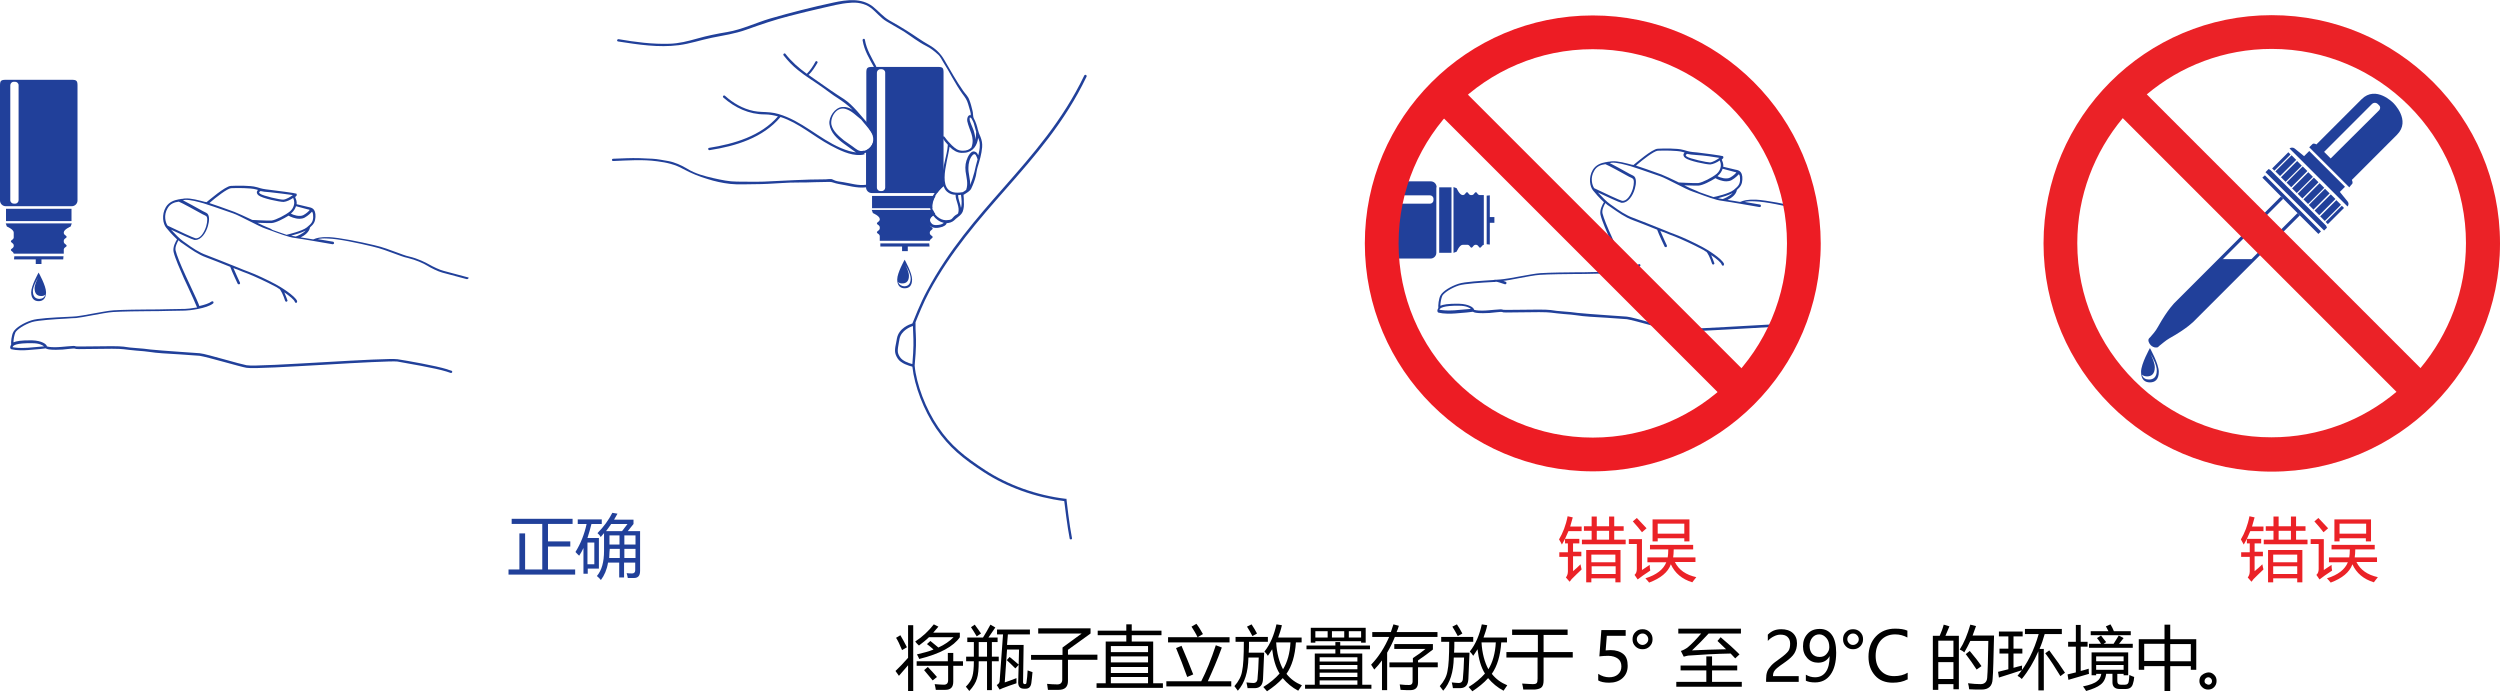 <?xml version="1.0" encoding="utf-8"?>
<!-- Generator: Adobe Illustrator 26.0.0, SVG Export Plug-In . SVG Version: 6.00 Build 0)  -->
<svg version="1.1" id="Layer_1" xmlns="http://www.w3.org/2000/svg" xmlns:xlink="http://www.w3.org/1999/xlink" x="0px" y="0px"
	 viewBox="0 0 874.1 242.7" style="enable-background:new 0 0 874.1 242.7;" xml:space="preserve">
<style type="text/css">
	.st0{fill:#21409A;}
	.st1{clip-path:url(#SVGID_00000068660977748338432750000016894795279897395098_);}
	.st2{fill:#ED1C24;}
	.st3{fill:none;stroke:#ED1C24;stroke-width:11.805;}
	.st4{fill:none;}
	.st5{fill:#EB2227;}
</style>
<g>
	<path class="st0" d="M351.6,66.2c10.2-11.6,20.7-23.5,28.3-39.4c0.1-0.2,0-0.5-0.2-0.6c-0.2-0.1-0.5,0-0.6,0.2
		c-7.6,15.8-18.1,27.7-28.2,39.2c-9.4,10.7-19.2,21.8-26.8,36.1c-2.3,4.2-4.6,10.2-5.1,11.4c-1,0.3-4.7,1.6-5.4,5.2
		c-0.1,0.4-0.1,0.7-0.2,1.1c-0.6,2.9-0.8,4,0.5,6c1.1,1.7,3.9,2.5,5.1,2.8c0.7,6.7,4,15.3,8.3,21.6c4.5,6.6,9.3,10.5,16.7,15.3
		c8,5.2,17.9,8.8,28.1,10.1c0.2,1.7,1.1,9.1,1.9,13.1c0,0.2,0.2,0.3,0.4,0.3c0,0,0.1,0,0.1,0c0.2,0,0.4-0.3,0.3-0.5
		c-0.9-4.5-1.9-13.3-1.9-13.4l0-0.3l-0.3,0c-10.1-1.2-20.1-4.8-28.1-10c-7.3-4.8-12.1-8.6-16.5-15.1c-4.3-6.3-7.6-14.9-8.2-21.5
		c0.6-6.4,0.5-8.5,0.4-11c-0.1-1.1-0.1-2.3-0.1-4c0,0,0,0,0-0.1c0.8-2,2.8-7,4.8-10.7C332.5,87.9,342.2,76.9,351.6,66.2
		 M314.7,124.9c-1.1-1.6-0.9-2.4-0.4-5.3c0.1-0.3,0.1-0.7,0.2-1.1c0.6-3,3.9-4.3,4.7-4.5c0,1.2,0.1,2.1,0.1,2.9
		c0.1,2.4,0.2,4.4-0.3,10.4C317.4,126.9,315.5,126.1,314.7,124.9"/>
	<path class="st0" d="M313.7,97.7c0,2.3,1.2,3.1,2.6,3.1c1.5,0,2.6-0.8,2.6-3.1c0-2.3-2.6-6.9-2.6-6.9S313.7,95.4,313.7,97.7
		 M314,98.6c0.4,0.4,0.9,0.5,1.5,0.5c1.3,0,2.3-0.7,2.3-2.7c0-1.1-0.7-2.8-1.3-3.8c0.7,1,1.9,3.3,1.9,4.8c0,2-1,2.7-2.3,2.7
		C315.2,100,314.4,99.6,314,98.6"/>
	<path class="st0" d="M325.1,76.8v1.8c0,0,0,0.4,0.6,0.8c0.4,0.2,0.4,0.5,0.4,0.5s0,0.2-0.4,0.5c-0.6,0.4-0.6,0.8-0.6,0.8v0.4
		c0,0,0,0.4,0.6,0.8c0.4,0.2,0.4,0.5,0.4,0.5s0,0.2-0.4,0.5c-0.6,0.4-0.6,0.8-0.6,0.8v0h-17.5v-0.1v-1.6c0-0.1-0.1-0.5-0.6-0.8
		c-0.4-0.2-0.4-0.5-0.4-0.5s0-0.2,0.4-0.5c0.5-0.3,0.6-0.7,0.6-0.8v-0.5c0-0.1-0.1-0.5-0.6-0.8c-0.4-0.2-0.4-0.5-0.4-0.5
		s0-0.2,0.4-0.5c0.5-0.3,0.6-0.7,0.6-0.8v-0.2c0-1.1-2.4-2.1-2.4-2.1l-0.4-1.1h21.4c0.2,0.4,0.4,0.9,0.8,1.3
		C326.3,75.3,325.1,76,325.1,76.8"/>
	<path class="st0" d="M327.1,68.5c-0.3,0.5-0.5,1-0.7,1.5c-0.4,1.2-0.5,2-0.4,2.8h-21.1v-4.3H327.1z"/>
	<path class="st0" d="M307.8,85.1H325c0,0-0.1,0-0.1,0l0.1,1.1h-7.6v1.6h-2v-1.6h-7.6L307.8,85.1C307.8,85.1,307.8,85.1,307.8,85.1"
		/>
	<path class="st0" d="M302.8,52.5v13c0,1.1,0.9,2,2,2h0.1v0h22.7c1-1.5,2.3-2.5,2.3-2.5c0,0,0,0,0,0.1V25.4c0-1.7-0.3-2-2-2h-8.7
		h-5.6h-8.7c-1.7,0-2,0.4-2,2v18.2c0.1,0.1,0.1,0.2,0.2,0.3c0.3,0.4,0.6,0.7,0.8,1.1c0.9,1.2,1.9,2.6,1.6,4.1
		c-0.2,1.3-1.3,2.8-2.5,3.4C302.9,52.5,302.9,52.5,302.8,52.5 M306.6,25.4c0-0.6,0.5-1.2,1.2-1.2h0.5c0.6,0,1.2,0.5,1.2,1.2v40.2
		c0,0.6-0.5,1.2-1.2,1.2h-0.5c-0.6,0-1.2-0.5-1.2-1.2V25.4z"/>
	<path class="st0" d="M304.4,2.7c2,1.5,3.4,3.5,5.6,4.8c2,1.2,4,2.3,6,3.5c2.6,1.7,5.1,3.7,7.9,5.1c1.4,0.7,2.7,1.7,3.9,2.8
		c1,0.8,1.4,1.9,2.1,3c1.1,1.7,2.1,3.5,3.1,5.3c1.1,1.9,2.2,3.8,3.5,5.6c0.9,1.2,1.6,2.1,2,3.6c0.3,1.1,0.7,2.2,0.9,3.3
		c0,0.2,0,0.4,0,0.6c-0.8-0.3-1.4,0.9-1.2,2.1c0.7,3.2,2.7,5.6,1.5,9c0,0,0,0,0,0.1c-0.7,0.8-1.7,1.2-3,1.2c-1.8,0-2.6-0.7-3.9-1.9
		c-0.9-0.9-1.8-1.9-2.5-2.9c-0.3-0.5-1,0-0.7,0.4c0.5,0.8,1.1,1.6,1.8,2.3c0,0,0,0.1,0,0.1c-0.3,4-2,7.7-1.9,11.8
		c0,0.6,0.1,1.2,0.2,1.8c-2.5,2.2-5.4,5.7-4.3,9.3c0.1,0.4,0.3,0.8,0.5,1.2c-1.4,0.9-2.3,2.4-1,3.9c1.1,1.3,3.1,1.1,4.6,0.6
		c0.5-0.2,1.1-0.5,1.4-1C331,78.1,331,78,331,78c0.1,0,0.3,0,0.4,0c1.3-0.2,1.9-0.6,2.8-1.5c1-0.9,1.8-1.2,2.4-2.5
		c0.4-1.1,0.5-2.3,0.4-3.4c0-0.7,0-1.5-0.1-2.2c0-0.1,0-0.2,0-0.3c0,0,0.1-0.1,0.2-0.1c0.8-0.5,2.1-1.2,2.5-2.1
		c0.7-1.5,1.2-2.8,1.6-4.4c0.2-1,0.3-2,0.6-3c0.7-2.3,1.4-4.6,1.6-7c0.1-1.4-0.1-2.4-0.6-3.7c-0.4-0.8-0.7-1.7-0.9-2.5
		c-0.3-1.3-0.7-2.6-1.4-3.9c-0.4-0.8-0.2-1.9-0.5-2.8c-0.3-1.2-0.6-2.5-1.1-3.7c-0.4-1.2-1.4-2.1-2.1-3.1c-2.4-3.4-4.5-7.2-6.6-10.8
		c-1.3-2.3-3.1-4-5.4-5.3c-2.7-1.5-5.2-3.4-7.8-5c-2-1.3-4-2.4-6.1-3.6c-2.2-1.3-3.7-3.2-5.7-4.8c-4-3.1-9.2-2.4-13.8-1.4
		c-7.5,1.6-14.9,3.5-22.2,5.6c-5,1.5-9.7,3.8-14.9,4.7c-3.6,0.6-7.1,1.3-10.6,2.3c-3.2,0.9-6.3,1.7-9.6,1.8c-6,0.2-12-0.6-17.8-1.6
		c-0.5-0.1-0.8,0.7-0.2,0.8c7,1.1,14.2,2.2,21.2,1.3c3.9-0.5,7.7-1.8,11.6-2.6c4-0.8,8.1-1.4,12-2.8c5-1.8,10-3.5,15.1-4.8
		c3.8-1,7.6-1.9,11.5-2.8c3.2-0.7,6.4-1.6,9.6-1.8C299.6,0.7,302.4,1.2,304.4,2.7 M339.2,64.7c0.1-2-0.7-4.1-0.6-6.1
		c0-1.4,0.4-3.3,1.5-4.4c1-1,1.4,0.7,1.7,1.5c-0.4,1.5-0.8,2.9-1.1,4.4C340.3,61.7,339.8,63.2,339.2,64.7 M336,72.7
		c-0.2-1.5-1-2.9-1-4.5c0.3,0,0.7,0,1-0.1C336.2,69.6,336.4,71.2,336,72.7 M326.3,75.4c0.9,1.2,2.2,2.2,3.7,2.5
		c-0.3,0.3-0.7,0.5-1.1,0.6c-0.8,0.2-2.4,0.4-3-0.2C324.7,77.2,325.1,76.1,326.3,75.4 M329.9,65.1c0.3,0.7,0.6,1.4,1.2,1.9
		c0.9,0.8,1.9,1.1,3,1.1c0,2.2,1.6,4.2,0.9,6.5c-0.2,0.2-0.4,0.4-0.7,0.5c-0.5,0.3-1,0.8-1.4,1.3c-0.5,0.6-1.3,0.5-2.1,0.6
		c-2.2,0-4.3-1.9-4.8-4C325.4,69.9,327.7,67.1,329.9,65.1 M337.4,53.4c2.9-0.3,4.3-2.7,4.6-5.2c0.2,0.5,0.4,1,0.5,1.5
		c0.2,1.2,0,2.7-0.3,3.9c0,0.2-0.1,0.4-0.2,0.7c-0.2-0.6-0.5-1.1-1.2-1.3c-1.1-0.4-2,1.1-2.4,1.9c-0.8,1.7-1,3.2-0.8,5
		c0.3,2.2,1,4.3,0.2,6.5c-0.4,0.3-0.8,0.6-1.2,0.8c0,0-0.1,0-0.1,0c-9.9,1.7-5.2-10.2-4.5-15.9c0.3,0.3,0.7,0.6,1,0.9
		C334.5,53.3,335.6,53.6,337.4,53.4 M339.4,41.2c0,0.1,0.1,0.1,0.2,0.1c0.3,0.6,0.7,1.2,0.9,1.9c0.3,1,0.5,1.9,0.8,2.9
		c0,0,0,0.1,0,0.1c0,0.9-0.1,1.8-0.3,2.6c0-1-0.2-2-0.5-3c-0.3-0.9-0.7-1.7-1-2.5c-0.1-0.3-0.3-0.7-0.4-1.1
		C339.1,42.4,338.8,40.5,339.4,41.2"/>
	<path class="st0" d="M214.4,55.5c3.1-0.1,6.2-0.3,9.2-0.2c1.5,0,3,0.2,4.5,0.2c1.9,0.1,3.6,0.5,5.5,0.8c2.3,0.4,4.7,1.5,6.7,2.7
		c2.7,1.7,6.1,2.6,9.2,3.3c2.7,0.6,5.4,1.2,8.2,1.2c3.1,0,6.2,0.1,9.3,0c7.2-0.3,14.4-0.8,21.7-0.8c0.7,0,1.9-0.3,2.5,0.1
		c1.1,0.6,2.4,0.7,3.7,0.9c2.6,0.4,5.2,1.3,7.9,0.9c0.6-0.1,0.5,0.8,0,0.9c-3.2,0.4-6.5-0.7-9.7-1.2c-1.2-0.2-2.1-0.7-3-0.7
		c-1.7,0-3.4,0.1-5.1,0.1c-3.9,0.2-7.7,0-11.6,0.3c-3.2,0.2-6.4,0.4-9.6,0.4c-2.8,0-5.7,0.2-8.5-0.1c-2.7-0.3-5.4-0.9-7.9-1.7
		c-3-0.9-5.7-2-8.5-3.5c-2.8-1.6-5.9-2.3-9.1-2.7c-5.1-0.7-10.3-0.3-15.3-0.1C213.8,56.4,213.8,55.5,214.4,55.5"/>
	<path class="st0" d="M302.2,53.6c2.1-0.7,4.1-2.2,4.1-4.5c0-3.1-2.6-5.6-4.5-7.8c-1.4-1.7-2.9-3.4-4.5-4.9c-1.4-1.3-3-2.3-4.6-3.3
		c-3.2-2.1-6.3-4.4-9.4-6.5c-0.2-0.1-0.4-0.3-0.6-0.4c1.3-1.2,2.2-2.7,3.1-4.2c0.3-0.5-0.5-0.9-0.7-0.4c-0.8,1.5-1.8,3-3,4.2
		c-2.8-2-5.4-4.3-7.5-7c-0.3-0.4-1,0.2-0.6,0.6c1.5,1.9,3.1,3.6,5,5.1c2.8,2.3,5.9,4.1,8.8,6.2c1.7,1.2,3.3,2.5,5.1,3.6
		c1.8,1.2,3.5,2.4,5.1,4c0,0,0.1,0.1,0.1,0.1c-1.1-0.7-2.2-1.1-3.6-1c-2.6,0.2-4.8,3.5-4.5,6c0.4,3,2.7,5.1,5,6.8
		c1.2,0.9,2.4,1.7,3.6,2.6c0.2,0.2,0.5,0.3,0.7,0.5c-0.8-0.1-1.6-0.3-2.4-0.5c-8.1-2.4-14.1-8.7-21.8-11.9c-1.9-0.8-3.8-1.4-5.8-1.6
		c-2-0.2-3.9-0.1-5.8-0.5c-3.8-0.8-7.1-2.7-10-5.3c-0.4-0.4-1,0.2-0.6,0.6c4.1,3.6,9,5.9,14.5,5.9c1.6,0,3.2,0.3,4.6,0.7
		c-6,6.9-15.3,9.6-24.1,11c-0.5,0.1-0.3,0.9,0.2,0.8c9.1-1.4,18.7-4.3,24.8-11.6c6.3,2,11.6,6.8,17.4,9.9c3,1.6,6.9,3.6,10.5,3.4
		c0.5,0,1-0.1,1.6-0.3C302.1,53.7,302.1,53.7,302.2,53.6C302.2,53.6,302.2,53.6,302.2,53.6 M302.3,52.7c-0.1,0-0.1,0-0.2,0
		c-0.1,0-0.1,0-0.2,0c-1.5,0.5-2.7-0.7-3.8-1.5c-1-0.7-2-1.4-3-2.1c-1.7-1.4-3.9-3.2-4.4-5.5c-0.5-2.7,1.9-6.5,5-5.5
		c2.2,0.7,3.7,2.4,5.4,3.7c0.3,0.4,0.6,0.7,0.9,1.1c1.1,1.3,2.5,2.8,3.1,4.4C305.9,49.7,304.6,52,302.3,52.7"/>
	<path class="st0" d="M305.6,23.5c-1.7-3.1-3.4-5.8-4-9.4c-0.1-0.5,0.7-0.8,0.8-0.2c0.6,3.5,2.3,6.1,3.9,9.2
		C306.6,23.6,305.9,24,305.6,23.5"/>
</g>
<g>
	<path class="st0" d="M13.5,95.3c0,0-2.6,4.6-2.6,6.9s1.2,3.1,2.6,3.1c1.4,0,2.6-0.8,2.6-3.1S13.5,95.3,13.5,95.3 M13.8,104.5
		c-1.3,0-2.3-0.7-2.3-2.7c0-1.5,1.2-3.8,1.9-4.8c-0.6,1-1.3,2.7-1.3,3.8c0,2,1,2.7,2.3,2.7c0.6,0,1.1-0.1,1.5-0.5
		C15.5,104.1,14.7,104.5,13.8,104.5"/>
	<rect x="2.1" y="73" class="st0" width="22.9" height="4.3"/>
	<path class="st0" d="M22.2,89.6H4.9c0,0,0.1,0,0.1,0l-0.1,1.1h7.6v1.6h2v-1.6h7.6L22.2,89.6C22.1,89.6,22.1,89.6,22.2,89.6"/>
	<path class="st0" d="M22.3,88.8L22.3,88.8v-1.6c0-0.1,0.1-0.5,0.6-0.8c0.4-0.2,0.4-0.5,0.4-0.5s0-0.2-0.4-0.5
		c-0.5-0.3-0.6-0.7-0.6-0.8v-0.5c0-0.1,0.1-0.5,0.6-0.8c0.4-0.2,0.4-0.5,0.4-0.5s0-0.2-0.4-0.5c-0.5-0.3-0.6-0.7-0.6-0.8v-0.2
		c0-1.1,2.4-2.1,2.4-2.1l0.4-1.1H2l0.4,1.1c0,0,2.4,1,2.4,2.1v1.8c0,0,0,0.4-0.6,0.8c-0.4,0.2-0.4,0.5-0.4,0.5s0,0.2,0.4,0.5
		c0.6,0.4,0.6,0.8,0.6,0.8v0.4c0,0,0,0.4-0.6,0.8c-0.4,0.2-0.4,0.5-0.4,0.5s0,0.2,0.4,0.5c0.6,0.4,0.6,0.8,0.6,0.8v0H22.3z"/>
	<path class="st0" d="M25.1,27.9h-8.7h-5.6H2c-1.7,0-2,0.4-2,2v40.2c0,1.1,0.9,2,2,2h0.1v0H25v0h0.1c1.1,0,2-0.9,2-2V29.9
		C27.1,28.3,26.8,27.9,25.1,27.9 M6.5,70c0,0.6-0.5,1.2-1.2,1.2H4.8c-0.6,0-1.2-0.5-1.2-1.2V29.8c0-0.6,0.5-1.2,1.2-1.2h0.5
		c0.6,0,1.2,0.5,1.2,1.2V70z"/>
	<path class="st0" d="M163.7,97c-5.2-1.4-8.1-2.2-8.6-2.3c-1.3-0.3-3.8-1.5-5-2.2c-1.4-0.8-4-2.1-7-2.8c-1.4-0.3-2.8-0.9-4.5-1.5
		c-2.2-0.8-4.7-1.8-7.8-2.5c-5.1-1.2-12-2.6-15.8-2.8c-3.1-0.1-4.5,0.4-5.2,0.7c-0.1,0-0.2,0.1-0.3,0.1c0,0,0,0,0,0
		c-1.6-0.3-3.2-0.5-4.4-0.7c1.3-0.6,3-1.8,3.3-3.5c1.4-1.2,1.8-2.1,1.9-3.6c0.1-1.5-0.3-2.5-1-3c-0.4-0.3-1.3-0.5-1.4-0.5l-4.2-1
		c0.1-0.5,0-1-0.1-1.4c-0.2-0.5-0.3-0.9-0.4-1.1c0.1-0.1,0.2-0.2,0.3-0.3c0.1-0.1,0.1-0.1,0.2-0.2c0.1-0.2,0.1-0.4,0-0.5l0-0.1
		l-0.1-0.1c-0.4-0.2-7.2-1.1-9-1.3C92,66.1,91.6,66,90,65.5l-0.4-0.1c-2-0.6-7-0.5-8.9-0.4c-2,0.1-7.7,5.1-8.5,5.7
		c-0.2-0.1-0.3-0.1-0.5-0.1c-1.9-0.5-5.1-1.4-7-1.2c-0.2,0-0.5,0-0.7,0.1c-0.4,0-0.9,0.1-1.4,0.2c0,0-0.1,0-0.1,0
		c-1.6,0.3-3.4,0.9-4.5,2.7c-1.6,2.7-1,5.9,0.1,7.2c0.6,0.8,2.2,2.6,3.8,4.1c-0.4,0.6-1.6,2.7-1.2,4.4c0.5,2.2,2.3,6.2,3.6,9.2
		c0.4,0.9,0.9,1.9,1.4,3c1.2,2.6,2.8,6.1,3.2,7.2c-1.8,0.3-3.5,0.5-4.1,0.5c-1.6,0-3.7,0.1-5.7,0.1c-2.8,0.1-5.5,0.1-6.9,0.1
		c-2.5,0-9.5,0.1-12.5,0.3c-1.7,0.1-4.7,0.7-7.6,1.2c-2.2,0.4-4.3,0.8-5.4,0.9c-0.7,0.1-2,0.1-3.4,0.2C18.9,111,13,111.3,11,112
		c-2.8,0.9-5.5,2.6-6.3,4c-0.7,1.2-0.9,3.7-0.8,4.5c-0.3,0.5-0.4,0.9-0.3,1.2c0.1,0.2,0.2,0.4,0.3,0.4l0.1,0c0.1,0,1.8,0.6,5.7,0.3
		c3.2-0.2,5.6-0.5,6.3-0.6c0.4,0.3,1.3,0.5,3.5,0.5h0c1.5,0,3.2-0.1,4.5-0.3c0.9-0.1,2-0.2,2.3-0.1c0.2,0.2,0.9,0.2,6.8,0.1
		c3.9-0.1,8.8-0.1,10.1,0.1c1.2,0.2,2.9,0.3,4.6,0.5c1.7,0.1,3.5,0.3,4.9,0.5c1.6,0.3,6.2,0.6,10.1,0.8c3.1,0.2,6,0.4,7,0.5
		c1.3,0.2,5.1,1.2,8.7,2.2c3.3,0.9,6.5,1.8,7.7,2c2.3,0.4,15.2-0.4,27.7-1.1c11.4-0.7,23.3-1.3,25-1.1c3.3,0.6,13.4,2.3,17.2,3.5
		c0.4,0.1,1,0.3,1.5,0.5c0,0,0.1,0,0.1,0c0.2,0,0.4-0.1,0.4-0.3c0.1-0.2-0.1-0.5-0.3-0.5c-0.6-0.2-1.1-0.3-1.5-0.5
		c-3.8-1.2-14-3-17.3-3.5c-1.9-0.3-13.2,0.3-25.2,1c-12.5,0.7-25.4,1.5-27.6,1.1c-1.1-0.2-4.4-1.1-7.6-2c-3.7-1-7.5-2.1-8.8-2.2
		c-1.1-0.1-4-0.3-7.1-0.5c-4-0.3-8.5-0.6-10.1-0.8c-1.5-0.2-3.2-0.4-4.9-0.5c-1.7-0.1-3.3-0.3-4.5-0.5c-1.4-0.2-6.1-0.2-10.3-0.1
		c-2.7,0-5.8,0.1-6.4,0c-0.3-0.2-1-0.2-2.9,0c-1.3,0.1-2.9,0.3-4.4,0.3h0c-1.8,0-2.5-0.2-2.8-0.3c0,0,0,0,0,0
		c-0.1-0.8-1.9-2-5.1-2.1c-3.8-0.1-5.7,0.3-6.6,0.7c0-1,0.3-2.6,0.7-3.5c0.6-1,3-2.7,5.8-3.6c2-0.6,8-1,11.9-1.2
		c1.5-0.1,2.8-0.2,3.5-0.2c1.1-0.1,3.2-0.5,5.4-0.9c2.7-0.5,5.8-1.1,7.5-1.2c3-0.2,10-0.3,12.5-0.3c1.5,0,4.1,0,7-0.1
		c2,0,4.1-0.1,5.7-0.1c1.2,0,7.6-0.7,9.8-2.5c0.2-0.2,0.2-0.4,0.1-0.6c-0.2-0.2-0.4-0.2-0.6-0.1c-0.9,0.7-2.6,1.2-4.3,1.6
		c-0.3-0.9-1.2-3-3.3-7.4c-0.5-1-1-2.1-1.4-3c-2-4.3-3.2-7.4-3.6-9c-0.3-1.2,0.6-2.9,1-3.6c0.5,0.5,1,0.9,1.4,1.1
		c0.3,0.2,0.6,0.4,1,0.7c1.9,1.3,4.5,3.2,7.3,4.2c1.9,0.7,5.2,2,8.4,3.3c0.6,1.7,2.5,5.7,2.6,5.9c0.1,0.2,0.2,0.2,0.4,0.2
		c0.1,0,0.1,0,0.2,0c0.2-0.1,0.3-0.4,0.2-0.6c0,0-1.5-3.2-2.3-5.1c0.4,0.2,0.9,0.4,1.3,0.5c1.4,0.6,2.7,1.1,3.8,1.5
		c2.7,1.1,6.4,2.8,9.4,4.4c0.4,0.2,0.8,0.4,1.2,0.7c0,0.1,0.1,0.1,0.2,0.1c0.6,0.2,1.6,2.4,2.2,4.3c0.1,0.2,0.2,0.3,0.4,0.3
		c0,0,0.1,0,0.1,0c0.2-0.1,0.4-0.3,0.3-0.5c-0.2-0.5-0.6-1.7-1.1-2.8c1.8,1.3,3.5,2.6,3.7,3.4c0.1,0.2,0.2,0.3,0.4,0.3
		c0,0,0.1,0,0.1,0c0.2-0.1,0.3-0.3,0.3-0.6c-0.6-1.8-6.1-5.2-7.5-5.9c-3-1.6-6.8-3.4-9.5-4.4c-1.1-0.4-2.4-0.9-3.8-1.5
		c-4-1.6-8.5-3.4-10.9-4.3c-2.6-0.9-5.2-2.7-7.1-4.1c-0.4-0.3-0.7-0.5-1-0.7c-1.2-0.8-3-2.7-4.3-4.1c2.8,1.3,7.5,3.5,8.2,3.6
		c0.1,0,0.2,0,0.3,0c2,0,3.7-2.4,4.4-4.9c0.5-1.7,0.7-4-0.6-4.6c-0.1,0-0.5-0.3-1.2-0.6c-2.7-1.5-5.4-3-7-3.8c0.2,0,0.4,0,0.6-0.1
		c1.8-0.2,4.9,0.7,6.7,1.2c1.4,0.4,4.8,1.6,10.3,3.5c1.2,0.4,3.5,1.6,5.7,2.7c2.2,1.1,4.5,2.3,5.8,2.7c0.5,0.2,1.1,0.4,1.7,0.6
		c2.7,1,6.4,2.4,8.4,2.6c2.4,0.3,13.1,2.2,13.2,2.2c0.2,0,0.5-0.1,0.5-0.4c0-0.2-0.1-0.5-0.4-0.5c0,0-2.5-0.4-5.3-0.9
		c0.8-0.2,1.9-0.3,3.6-0.2c3.7,0.1,10.6,1.6,15.6,2.8c3,0.7,5.5,1.7,7.7,2.5c1.7,0.6,3.1,1.2,4.6,1.5c2.9,0.7,5.5,1.9,6.8,2.7
		c1.1,0.7,3.7,2,5.2,2.4c0.5,0.1,3.4,0.9,8.6,2.3c0,0,0.1,0,0.1,0c0.2,0,0.4-0.1,0.4-0.3C164.1,97.3,163.9,97.1,163.7,97 M11.3,120
		c2.4,0,3.6,0.7,4.1,1.1c-0.9,0.1-3.1,0.3-5.8,0.5c-2.9,0.2-4.6-0.1-5.2-0.2c0-0.1,0-0.1,0.1-0.2c0,0,0,0,0,0
		C4.6,120.8,5.6,119.9,11.3,120 M72,75.5c0.6,0.3,0.6,1.8,0.1,3.6c-0.7,2.3-2.2,4.5-3.8,4.2c-0.6-0.1-6.2-2.7-9.7-4.4
		c-0.7-1-1.5-3.6,0-6.1c0.9-1.6,2.4-2.1,3.9-2.3c1.1,0.4,6.3,3.3,8.3,4.4C71.4,75.2,71.9,75.4,72,75.5 M103.4,82.7
		C103.4,82.7,103.4,82.7,103.4,82.7c-0.5-0.1-1-0.2-1.6-0.3c1.5-0.4,3.6-1,5.1-1.8C105.8,81.8,103.8,82.6,103.4,82.7 M107.6,73.2
		c0.2,0,0.4,0.1,0.7,0.2c-0.3,0.4-1.1,1.2-2.2,1.8c-1.3,0.7-3.5,0-4.4-0.5c0.1-0.1,0.1-0.1,0.2-0.2c0.8-0.7,1.3-1.5,1.6-2.4
		L107.6,73.2z M102.4,68.2c-0.8,0.6-2.3,1.5-3.3,1.6c-1,0.1-7.2-1.3-8.2-2.1c-0.1-0.1-0.3-0.3-0.3-0.4c0-0.2,0.3-0.4,0.5-0.5
		c0.8,0.2,1.6,0.3,3.2,0.4C96.6,67.4,100.7,68,102.4,68.2 M82,74.1C78,72.6,75,71.6,73.2,71c2.4-2.1,6.3-5.1,7.6-5.2
		c2.1-0.1,6.8-0.1,8.6,0.4l0.4,0.1c0.1,0,0.2,0.1,0.4,0.1c-0.2,0.2-0.3,0.4-0.4,0.7c0,0.3,0,0.7,0.6,1.2c1.3,1.1,7.4,2.3,8.7,2.3
		c0,0,0.1,0,0.1,0c1-0.1,2.3-0.7,3.3-1.4c0.1,0.2,0.2,0.5,0.3,0.9c0.2,0.8,0.1,2.5-1.4,3.8c-1.6,1.3-4.9,3-6.4,3.2
		c-1.7,0.1-6.6-0.2-6.7-0.2c0,0,0,0-0.1,0c-0.1,0-0.2-0.1-0.2-0.1C85.6,75.7,83.3,74.6,82,74.1 M93.5,79.5c-0.8-0.3-2.1-0.9-3.5-1.6
		c1.1,0,2.5,0.1,3.6,0.1c0.5,0,1,0,1.3,0c1.6-0.1,4.2-1.5,6-2.6c0.6,0.4,2.3,1.1,3.8,1.1c0.6,0,1.2-0.1,1.8-0.4
		c1.4-0.8,2.2-1.7,2.6-2.1c0.4,0.5,0.4,1.3,0.4,2c-0.1,1.5-0.5,2.1-2.2,3.5c-1.6,1.3-6.4,2.4-7.1,2.6c-1.6-0.5-3.4-1.2-4.9-1.7
		C94.6,79.9,94,79.7,93.5,79.5"/>
</g>
<g>
	<defs>
		<path id="SVGID_1_" d="M629.6,85.9c0-40.2-32.6-72.7-72.7-72.7c-40.2,0-72.7,32.6-72.7,72.7c0,40.2,32.6,72.7,72.7,72.7
			C597,158.7,629.6,126.1,629.6,85.9z"/>
	</defs>
	<clipPath id="SVGID_00000078753506075597971150000012779192367378518677_">
		<use xlink:href="#SVGID_1_"  style="overflow:visible;"/>
	</clipPath>
	<g style="clip-path:url(#SVGID_00000078753506075597971150000012779192367378518677_);">
		<rect x="503.2" y="65.5" class="st0" width="4.3" height="22.9"/>
		<path class="st0" d="M502.3,65.5L502.3,65.5L502.3,65.5c0-1.2-0.9-2.1-2.1-2.1h-40.2c-1.7,0-2,0.3-2,2v8.7v5.6v8.7
			c0,1.7,0.4,2,2,2h40.2c1.1,0,2-0.9,2-2v-0.1h0V65.5z M501.2,70c0,0.6-0.5,1.2-1.2,1.2h-40.2c-0.6,0-1.2-0.5-1.2-1.2v-0.5
			c0-0.6,0.5-1.2,1.2-1.2h40.2c0.6,0,1.2,0.5,1.2,1.2V70z"/>
		<path class="st0" d="M520.9,75.9v-7.6l-1.1,0.1c0,0,0,0,0-0.1v17.2c0,0,0-0.1,0-0.1l1.1,0.1v-7.6h1.6v-2H520.9z"/>
		<path class="st0" d="M518.9,68.2L518.9,68.2h-1.6c-0.1,0-0.5-0.1-0.8-0.6c-0.2-0.4-0.5-0.4-0.5-0.4s-0.2,0-0.5,0.4
			c-0.3,0.5-0.7,0.6-0.8,0.6h-0.5c-0.1,0-0.5-0.1-0.8-0.6c-0.2-0.4-0.5-0.4-0.5-0.4s-0.2,0-0.5,0.4c-0.3,0.5-0.7,0.6-0.8,0.6h-0.2
			c-1.1,0-2.1-2.4-2.1-2.4l-1.1-0.4v23l1.1-0.4c0,0,1-2.4,2.1-2.4h1.8c0,0,0.4,0,0.8,0.6c0.2,0.4,0.5,0.4,0.5,0.4s0.2,0,0.5-0.4
			c0.4-0.6,0.8-0.6,0.8-0.6h0.4c0,0,0.4,0,0.8,0.6c0.2,0.4,0.5,0.4,0.5,0.4s0.2,0,0.5-0.4c0.4-0.6,0.8-0.6,0.8-0.6h0V68.2z"/>
		<path class="st0" d="M662.6,83.9c-5.2-1.4-8.1-2.2-8.6-2.3c-1.3-0.3-3.8-1.5-5-2.2c-1.4-0.8-4-2.1-7-2.8c-1.4-0.3-2.8-0.9-4.5-1.5
			c-2.2-0.8-4.7-1.8-7.8-2.5c-5.1-1.2-12-2.6-15.8-2.8c-3.1-0.1-4.5,0.4-5.2,0.7c-0.1,0-0.2,0.1-0.3,0.1c0,0,0,0,0,0
			c-1.6-0.3-3.2-0.5-4.4-0.7c1.3-0.6,3-1.8,3.3-3.5c1.4-1.2,1.8-2.1,1.9-3.6c0.1-1.5-0.3-2.5-1-3c-0.4-0.3-1.3-0.5-1.5-0.5l-4.2-1
			c0.1-0.5,0-1-0.1-1.4c-0.2-0.5-0.3-0.9-0.4-1.1c0.1-0.1,0.2-0.2,0.3-0.3c0.1-0.1,0.1-0.1,0.2-0.2c0.1-0.2,0.1-0.4,0-0.5l0-0.1
			l-0.1-0.1c-0.4-0.2-7.2-1.1-9-1.3c-2.5-0.2-2.8-0.3-4.5-0.8l-0.4-0.1c-2-0.6-7-0.5-8.9-0.4c-2,0.1-7.7,5.1-8.5,5.7
			c-0.2-0.1-0.3-0.1-0.5-0.1c-1.9-0.5-5.1-1.4-7-1.2c-0.2,0-0.5,0-0.7,0.1c-0.4,0-0.9,0.1-1.4,0.2c-0.1,0-0.1,0-0.1,0
			c-1.6,0.3-3.4,0.9-4.5,2.7c-1.6,2.7-1,5.9,0.1,7.2c0.6,0.8,2.2,2.6,3.8,4.1c-0.4,0.6-1.6,2.7-1.2,4.4c0.5,2.2,2.3,6.2,3.6,9.2
			c0.4,0.9,0.9,1.9,1.4,3c1.2,2.6,2.8,6.1,3.2,7.2c-1.8,0.3-3.5,0.5-4.1,0.5c-1.6,0-3.7,0.1-5.7,0.1c-2.8,0.1-5.5,0.1-6.9,0.1
			c-2.5,0-9.5,0.1-12.5,0.3c-1.7,0.1-4.7,0.7-7.6,1.2c-2.2,0.4-4.3,0.8-5.4,0.9c-0.5,0.1-1.3,0.1-2.3,0.2c0,0-0.1,0-0.1,0
			c0,0-0.1,0-0.1,0c-0.3,0-0.6,0-0.9,0.1c-4.3,0.3-10.1,0.6-12.2,1.3c-2.8,0.9-5.5,2.6-6.3,4c-0.7,1.2-0.9,3.7-0.8,4.5
			c-0.3,0.5-0.4,0.9-0.3,1.2c0.1,0.2,0.2,0.4,0.3,0.4l0.1,0c0.1,0,1.8,0.6,5.7,0.3c3.2-0.2,5.6-0.5,6.3-0.6c0.4,0.3,1.3,0.5,3.5,0.5
			c0,0,0,0,0,0c1.5,0,3.2-0.1,4.5-0.3c0.9-0.1,2-0.2,2.3-0.1c0.2,0.2,0.9,0.2,6.8,0.1c3.9-0.1,8.8-0.1,10.1,0.1
			c1.2,0.2,2.9,0.3,4.6,0.5c1.7,0.1,3.5,0.3,4.9,0.5c1.6,0.3,6.2,0.6,10.1,0.8c3.1,0.2,6,0.4,7,0.5c1.3,0.2,5.1,1.2,8.7,2.2
			c3.3,0.9,6.5,1.8,7.7,2c2.3,0.4,15.2-0.4,27.7-1.1c11.4-0.7,23.3-1.3,25-1.1c3.3,0.6,13.4,2.3,17.2,3.5c0.4,0.1,0.9,0.3,1.5,0.5
			c0,0,0.1,0,0.1,0c0.2,0,0.4-0.1,0.4-0.3c0.1-0.2-0.1-0.5-0.3-0.5c-0.6-0.2-1.1-0.3-1.5-0.5c-3.8-1.2-14-3-17.3-3.5
			c-1.9-0.3-13.2,0.3-25.2,1c-12.5,0.7-25.4,1.5-27.6,1.1c-1.1-0.2-4.4-1.1-7.6-2c-3.7-1-7.5-2.1-8.8-2.2c-1.1-0.1-4-0.3-7.1-0.5
			c-4-0.3-8.5-0.6-10.1-0.8c-1.5-0.2-3.2-0.4-4.9-0.5c-1.7-0.1-3.3-0.3-4.5-0.5c-1.4-0.2-6.1-0.2-10.3-0.1c-2.7,0-5.8,0.1-6.4,0
			c-0.3-0.2-1-0.2-2.9,0c-1.3,0.1-2.9,0.3-4.4,0.3h0c-1.8,0-2.5-0.2-2.8-0.3c0,0,0,0,0,0c-0.1-0.8-1.9-2-5.2-2.1
			c-3.8-0.1-5.7,0.3-6.6,0.7c0-1,0.3-2.6,0.7-3.5c0.6-1,3-2.7,5.8-3.6c2-0.6,8-1,12-1.2c0.4,0,0.7,0,1-0.1c0.4,0,1.9,0.5,3.1,0.9
			c0,0,0.1,0,0.1,0c0.2,0,0.3-0.1,0.4-0.3c0.1-0.2,0-0.5-0.3-0.6c-0.1,0-0.4-0.2-0.8-0.3c1.2-0.1,3.2-0.5,5.3-0.9
			c2.7-0.5,5.8-1.1,7.5-1.2c3-0.2,10-0.3,12.5-0.3c1.5,0,4.1,0,7-0.1c2,0,4.1-0.1,5.7-0.1c1.2,0,7.6-0.7,9.8-2.5
			c0.2-0.2,0.2-0.4,0.1-0.6c-0.2-0.2-0.4-0.2-0.6-0.1c-0.9,0.7-2.6,1.2-4.3,1.6c-0.3-0.9-1.2-3-3.3-7.4c-0.5-1-1-2.1-1.4-3
			c-2-4.3-3.2-7.4-3.6-9c-0.3-1.2,0.6-2.9,1-3.6c0.5,0.5,1,0.9,1.4,1.1c0.3,0.2,0.6,0.4,1,0.7c1.9,1.3,4.5,3.2,7.3,4.2
			c1.9,0.7,5.2,2,8.4,3.3c0.6,1.7,2.5,5.7,2.6,5.9c0.1,0.2,0.2,0.2,0.4,0.2c0.1,0,0.1,0,0.2,0c0.2-0.1,0.3-0.4,0.2-0.6
			c0,0-1.5-3.2-2.3-5.1c0.4,0.2,0.9,0.4,1.3,0.5c1.4,0.6,2.7,1.1,3.8,1.5c2.7,1.1,6.4,2.8,9.4,4.4c0.4,0.2,0.8,0.4,1.2,0.7
			c0,0.1,0.1,0.1,0.2,0.1c0.6,0.2,1.6,2.4,2.2,4.3c0.1,0.2,0.2,0.3,0.4,0.3c0,0,0.1,0,0.1,0c0.2-0.1,0.4-0.3,0.3-0.5
			c-0.2-0.5-0.6-1.7-1.1-2.8c1.8,1.2,3.5,2.6,3.7,3.4c0.1,0.2,0.2,0.3,0.4,0.3c0,0,0.1,0,0.1,0c0.2-0.1,0.3-0.3,0.3-0.6
			c-0.6-1.8-6.1-5.2-7.5-5.9c-3-1.6-6.8-3.4-9.5-4.4c-1.1-0.4-2.4-0.9-3.8-1.5c-4-1.6-8.5-3.4-10.9-4.3c-2.6-0.9-5.2-2.7-7.1-4.1
			c-0.4-0.3-0.7-0.5-1-0.7c-1.2-0.8-3-2.7-4.3-4.1c2.8,1.3,7.5,3.5,8.2,3.6c0.1,0,0.2,0,0.3,0c2,0,3.7-2.4,4.4-4.9
			c0.5-1.7,0.7-4-0.6-4.6c-0.1,0-0.5-0.3-1.2-0.6c-2.7-1.5-5.4-3-7-3.8c0.2,0,0.4,0,0.6-0.1c1.8-0.2,4.9,0.7,6.7,1.2
			c1.4,0.4,4.8,1.6,10.3,3.5c1.2,0.4,3.5,1.6,5.7,2.7c2.2,1.1,4.5,2.3,5.8,2.7c0.5,0.2,1.1,0.4,1.7,0.6c2.7,1,6.4,2.4,8.4,2.6
			c2.4,0.3,13.1,2.2,13.2,2.2c0.2,0,0.5-0.1,0.5-0.4c0-0.2-0.1-0.5-0.4-0.5c-0.1,0-2.5-0.4-5.3-0.9c0.8-0.2,1.9-0.3,3.6-0.2
			c3.7,0.1,10.6,1.6,15.6,2.8c3,0.7,5.5,1.7,7.7,2.5c1.7,0.6,3.1,1.2,4.6,1.5c2.9,0.7,5.5,1.9,6.8,2.7c1.1,0.7,3.7,2,5.2,2.4
			c0.5,0.1,3.4,0.9,8.6,2.3c0,0,0.1,0,0.1,0c0.2,0,0.4-0.1,0.4-0.3C662.9,84.2,662.8,84,662.6,83.9 M510.2,106.9
			c2.4,0,3.6,0.7,4.1,1.1c-0.9,0.1-3.1,0.3-5.8,0.5c-2.9,0.2-4.6-0.1-5.2-0.2c0-0.1,0-0.1,0.1-0.2c0,0,0,0,0,0
			C503.5,107.8,504.5,106.8,510.2,106.9 M570.8,62.4c0.6,0.3,0.6,1.8,0.1,3.6c-0.7,2.3-2.2,4.5-3.8,4.2c-0.6-0.1-6.2-2.7-9.7-4.4
			c-0.7-1-1.5-3.6,0-6.1c0.9-1.6,2.4-2.1,3.9-2.3c1.1,0.4,6.3,3.3,8.3,4.4C570.3,62.1,570.7,62.3,570.8,62.4 M602.3,69.6
			C602.3,69.6,602.2,69.6,602.3,69.6c-0.5-0.1-1-0.2-1.6-0.3c1.5-0.4,3.6-1,5.1-1.8C604.6,68.7,602.7,69.5,602.3,69.6 M606.4,60.1
			c0.2,0,0.4,0.1,0.7,0.2c-0.3,0.4-1.1,1.2-2.2,1.8c-1.3,0.7-3.5,0-4.4-0.5c0.1-0.1,0.1-0.1,0.2-0.2c0.8-0.7,1.3-1.5,1.6-2.4
			L606.4,60.1z M601.2,55.2c-0.8,0.6-2.3,1.5-3.3,1.6c-1,0-7.2-1.3-8.2-2.1c-0.1-0.1-0.3-0.3-0.3-0.4c0-0.2,0.3-0.4,0.5-0.5
			c0.8,0.2,1.6,0.3,3.2,0.4C595.4,54.3,599.6,54.9,601.2,55.2 M580.9,61c-4.1-1.5-7.1-2.5-8.9-3.1c2.4-2.1,6.3-5.1,7.6-5.2
			c2.1-0.1,6.8-0.1,8.6,0.4l0.4,0.1c0.1,0,0.2,0.1,0.4,0.1c-0.2,0.2-0.3,0.4-0.4,0.7c0,0.3,0,0.7,0.6,1.2c1.3,1.1,7.4,2.3,8.7,2.3
			c0,0,0.1,0,0.1,0c1-0.1,2.3-0.7,3.3-1.4c0.1,0.2,0.2,0.5,0.3,0.9c0.2,0.8,0.1,2.5-1.4,3.8c-1.6,1.3-4.9,3-6.4,3.2
			c-1.7,0.1-6.6-0.2-6.7-0.2c0,0,0,0-0.1,0c-0.1,0-0.2-0.1-0.2-0.1C584.5,62.6,582.2,61.5,580.9,61 M592.4,66.4
			c-0.8-0.3-2.1-0.9-3.5-1.6c1.1,0,2.5,0.1,3.6,0.1c0.5,0,1,0,1.3,0c1.6-0.1,4.2-1.5,6-2.6c0.6,0.4,2.3,1.1,3.8,1.1
			c0.6,0,1.2-0.1,1.8-0.4c1.4-0.8,2.2-1.7,2.6-2.1c0.4,0.5,0.4,1.3,0.4,2c-0.1,1.5-0.5,2.1-2.2,3.5c-1.6,1.3-6.4,2.4-7.1,2.5
			c-1.6-0.5-3.4-1.2-4.9-1.7C593.4,66.8,592.9,66.6,592.4,66.4"/>
	</g>
</g>
<g>
	<g>
		<path class="st2" d="M556.9,17.2c37.4,0,67.9,30.4,67.9,67.9c0,37.4-30.4,67.9-67.9,67.9c-37.4,0-67.9-30.4-67.9-67.9
			C489,47.6,519.4,17.2,556.9,17.2 M556.9,5.4c-44,0-79.7,35.7-79.7,79.7c0,44,35.7,79.7,79.7,79.7c44,0,79.7-35.7,79.7-79.7
			C636.5,41,600.9,5.4,556.9,5.4L556.9,5.4z"/>
	</g>
	<line class="st3" x1="503.5" y1="31.7" x2="610.2" y2="138.4"/>
</g>
<g id="XMLID_7_">
	<path id="XMLID_29_" class="st0" d="M748.6,130c0,2.8,1.4,3.7,3.1,3.7c1.7,0,3.1-0.9,3.1-3.7c0-2.8-3.1-8.3-3.1-8.3
		S748.6,127.2,748.6,130 M748.9,131c0.5,0.4,1.1,0.6,1.8,0.6c1.5,0,2.7-0.8,2.7-3.2c0-1.3-0.8-3.3-1.5-4.6c0.8,1.2,2.2,3.9,2.2,5.7
		c0,2.4-1.2,3.2-2.7,3.2C750.3,132.7,749.3,132.3,748.9,131"/>
	<g id="XMLID_8_">
		<g id="XMLID_10_">
			<path id="XMLID_28_" class="st4" d="M831.9,36.8l-0.5-0.5c-0.6-0.6-1.5-0.6-2.1,0l-16.7,16.7l2.3,2.3l17-17
				C832.4,38,832.4,37.3,831.9,36.8z"/>
			<path id="XMLID_27_" class="st0" d="M807.4,52.8l-1.8,1.8l-3.2-2.6c0,0-0.8-0.8-1.9-0.1l20.3,20.3c0.8-1.1-0.1-1.9-0.1-1.9
				l-2.6-3.2l1.8-1.8L807.4,52.8z"/>
			<polygon id="XMLID_26_" class="st0" points="791,62.1 800.8,72 810.6,81.8 811.5,80.9 791.9,61.3 			"/>
			<polygon id="XMLID_25_" class="st0" points="793.2,59.1 792.1,60.2 812.6,80.6 813.6,79.6 813.3,78.9 793.9,59.5 			"/>
			
				<rect id="XMLID_24_" x="799.2" y="60.6" transform="matrix(0.707 -0.707 0.707 0.707 191.583 586.03)" class="st0" width="8" height="2.3"/>
			
				<rect id="XMLID_23_" x="807" y="68.4" transform="matrix(0.707 -0.707 0.707 0.707 188.345 593.847)" class="st0" width="8" height="2.3"/>
			
				<rect id="XMLID_22_" x="809" y="70.4" transform="matrix(0.707 -0.707 0.707 0.707 187.536 595.801)" class="st0" width="8" height="2.3"/>
			
				<rect id="XMLID_21_" x="797.2" y="58.7" transform="matrix(0.707 -0.707 0.707 0.707 192.392 584.076)" class="st0" width="8" height="2.3"/>
			
				<rect id="XMLID_20_" x="803.1" y="64.5" transform="matrix(0.707 -0.707 0.707 0.707 189.964 589.938)" class="st0" width="8" height="2.3"/>
			
				<rect id="XMLID_19_" x="801.1" y="62.6" transform="matrix(0.707 -0.707 0.707 0.707 190.774 587.984)" class="st0" width="8" height="2.3"/>
			
				<rect id="XMLID_18_" x="812.4" y="74.5" transform="matrix(0.707 -0.707 0.707 0.707 186.091 599.288)" class="st0" width="8" height="1.1"/>
			
				<rect id="XMLID_17_" x="810.9" y="72.4" transform="matrix(0.707 -0.707 0.707 0.707 186.726 597.755)" class="st0" width="8" height="2.3"/>
			
				<rect id="XMLID_16_" x="793.7" y="55.8" transform="matrix(0.707 -0.707 0.707 0.707 193.837 580.588)" class="st0" width="8" height="1.1"/>
			
				<rect id="XMLID_15_" x="805.1" y="66.5" transform="matrix(0.707 -0.707 0.707 0.707 189.155 591.893)" class="st0" width="8" height="2.3"/>
			
				<rect id="XMLID_14_" x="795.3" y="56.7" transform="matrix(0.707 -0.707 0.707 0.707 193.202 582.122)" class="st0" width="8" height="2.3"/>
			<path id="XMLID_11_" class="st0" d="M822.4,64.3c0.4-0.4-0.1-1.4-0.1-1.4s10.4-10.4,15.8-15.8c5-5-1.3-11.1-1.3-11.1
				s-6.1-6.3-11.1-1.3c-5.4,5.4-15.8,15.8-15.8,15.8s-0.9-0.6-1.4-0.1c-0.3,0.3-0.8,0.8-1.1,1.1l14,14
				C821.7,65.1,822.1,64.6,822.4,64.3z M814.9,55.4l-2.3-2.3l16.7-16.7c0.6-0.6,1.5-0.6,2.1,0l0.5,0.5c0.4,0.4,0.4,1.1,0,1.6
				L814.9,55.4z"/>
		</g>
		<path id="XMLID_61_" class="st0" d="M753.7,121.5c-0.6,0-1.3-0.4-1.7-0.8c-0.5-0.5-1.2-1.7-0.6-2.4c0.1-0.1,0.2-0.2,0.4-0.4
			c0.7-0.8,1.9-2.1,2.7-3.6c3.5-6.3,6-8.6,6.1-8.7l36.9-36.9l0.8,0.8l-36.9,36.9c0,0-2.5,2.4-5.9,8.5c-0.9,1.6-2.2,3-2.9,3.8
			c-0.2,0.2-0.3,0.3-0.3,0.4c0,0.1,0.2,0.6,0.5,0.9c0.3,0.3,0.8,0.5,0.9,0.5c0.1-0.1,0.2-0.2,0.4-0.3c0.8-0.7,2.2-2,3.8-2.9
			c6.1-3.4,8.4-5.9,8.5-5.9l36.9-36.9l0.8,0.8l-36.9,36.9c-0.1,0.1-2.4,2.6-8.7,6.1c-1.4,0.8-2.8,2.1-3.6,2.7
			c-0.2,0.2-0.3,0.3-0.4,0.4C754.2,121.5,754,121.5,753.7,121.5z"/>
	</g>
</g>
<path id="XMLID_3_" class="st5" d="M794.3,5.3c-44.1,0-79.8,35.7-79.8,79.8c0,44.1,35.7,79.8,79.8,79.8c44.1,0,79.8-35.7,79.8-79.8
	C874.1,41,838.3,5.3,794.3,5.3z M862.2,85c0,16.6-6,31.8-15.9,43.7L750.6,33c11.8-9.9,27-15.9,43.7-15.9
	C831.8,17.1,862.2,47.6,862.2,85z M726.3,85c0-16.6,6-31.8,15.9-43.7l95.7,95.7c-11.8,9.9-27,15.9-43.7,15.9
	C756.8,153,726.3,122.5,726.3,85z"/>
<path id="XMLID_2_" class="st0" d="M755.1,114.6c-1.1,1.9-2.8,3.7-3.2,4.1c-0.3,0.4,0.1,1.3,0.5,1.7c0.4,0.4,1.2,0.9,1.7,0.5
	c0.4-0.3,2.2-2.1,4.1-3.2c6.3-3.5,8.6-6,8.6-6l21.1-21.1h-11.4L761.1,106C761.1,106,758.6,108.3,755.1,114.6z"/>
<g>
	<g>
		<path class="st0" d="M177.8,199.1h3.8v-12.6h2v12.6h6v-15.9h-10.7v-1.8h21.3v1.8h-8.6v6.1h7.8v1.8h-7.8v8h9.5v1.8h-23.3V199.1z"/>
		<path class="st0" d="M201.2,193c1.8-2.9,3.1-6.1,3.9-9.8H202v-1.6h8.4v1.6h-3.6c-0.4,1.7-0.9,3.3-1.4,4.9h4v10.7h-3.9v1.8h-1.5v-9
			c-0.4,0.9-0.9,1.8-1.5,2.7C202.1,194,201.7,193.5,201.2,193z M207.8,197.3v-7.6h-2.4v7.6H207.8z M208.9,186.4
			c2.2-2.2,3.9-4.6,5.2-7.1l1.8,0.3c-0.4,0.7-0.8,1.4-1.2,2.1h6.8v1.5l-2,2.5h4.3v13.9c0,1.7-0.7,2.5-2.2,2.5c-0.8,0-1.5,0-2.1,0
			c-0.1-0.5-0.2-1.1-0.4-1.7c0.9,0.1,1.5,0.1,1.9,0.1c0.7,0,1.1-0.4,1.1-1.1v-2.7h-3.9v5.2h-1.7v-5.2h-3.9c-0.4,2.5-1.3,4.5-2.5,6.1
			c-0.4-0.5-0.8-0.9-1.4-1.4c1.7-2,2.5-4.9,2.5-8.8v-6.2c-0.4,0.5-0.8,0.9-1.2,1.4C209.9,187.3,209.4,186.9,208.9,186.4z
			 M219.4,183.2h-5.7c-0.6,0.9-1.2,1.7-1.8,2.5h5.6L219.4,183.2z M213,195.1h3.7v-3.2h-3.5C213.1,192.3,213.1,193.4,213,195.1z
			 M213.1,190.4h3.5v-3.2h-3.5V190.4z M222.2,187.2h-3.9v3.2h3.9V187.2z M218.3,195.1h3.9v-3.2h-3.9V195.1z"/>
	</g>
</g>
<g>
	<g>
		<path class="st5" d="M545.1,188.6c1.3-2.2,2.4-4.9,3-8.1l1.8,0.4c-0.3,1.1-0.6,2.2-0.9,3.2h4v1.6h-4.6c-0.7,1.7-1.4,3.2-2.3,4.7
			C545.8,189.8,545.5,189.2,545.1,188.6z M552.6,197.3c0.1,0.7,0.3,1.3,0.4,1.8c-1.5,1.4-2.6,2.5-3.5,3.4c-0.1,0.2-0.3,0.4-0.7,0.9
			l-1.3-1.5c0.4-0.5,0.7-1.2,0.7-2.1v-5.1h-3v-1.6h3V190h-1v-1.6h5v1.6H550v2.9h2.9v1.6H550v5.2C551,198.9,551.8,198.1,552.6,197.3z
			 M553.1,188.7h3.4v-3.1h-2.7V184h2.7v-3.4h1.8v3.4h4.3v-3.4h1.8v3.4h3.3v1.6h-3.3v3.1h4v1.6h-15.3V188.7z M554.7,192.3h11.9v11.3
			h-1.8v-1.4h-8.4v1.4h-1.8V192.3z M564.8,193.9h-8.4v2.7h8.4V193.9z M556.5,200.7h8.4V198h-8.4V200.7z M558.3,188.7h4.3v-3.1h-4.3
			V188.7z"/>
		<path class="st5" d="M576.8,197.5c0,0.8,0.1,1.5,0.2,2c-2,1.3-3.4,2.3-4.4,3.1l-1.1-1.6c0.5-0.4,0.8-1.1,0.8-2v-8.8h-2.8v-1.7h4.6
			v10.8C575.2,198.6,576.1,198,576.8,197.5z M572.3,181.1c1.1,1.1,2.2,2.4,3.4,3.6l-1.6,1.4c-1-1.3-2.1-2.6-3.2-3.8L572.3,181.1z
			 M576,194.9h7.1c0.1-0.7,0.2-1.6,0.2-2.8h-6.4v-1.6h15.1v1.6h-6.8c0,1.2-0.1,2.1-0.2,2.8h7.8v1.6h-7.2c1.4,2.8,3.9,4.5,7.5,5.3
			c-0.6,0.7-1,1.3-1.4,1.8c-3.6-1.1-6.1-3.2-7.5-6.3c-1,2.8-3.6,4.9-7.6,6.4c-0.4-0.5-0.8-1-1.3-1.5c3.9-1.2,6.3-3.1,7.3-5.6H576
			V194.9z M577.9,181.6h12.8v7.7h-1.8v-1.1h-9.3v1.1h-1.8V181.6z M588.9,183.1h-9.3v3.5h9.3V183.1z"/>
	</g>
</g>
<g>
	<g>
		<path class="st5" d="M783.5,188.6c1.3-2.2,2.4-4.9,3-8.1l1.8,0.4c-0.3,1.1-0.6,2.2-0.9,3.2h4v1.6h-4.6c-0.7,1.7-1.4,3.2-2.3,4.7
			C784.2,189.8,783.8,189.2,783.5,188.6z M791,197.3c0.1,0.7,0.3,1.3,0.4,1.8c-1.5,1.4-2.6,2.5-3.5,3.4c-0.1,0.2-0.3,0.4-0.7,0.9
			l-1.3-1.5c0.4-0.5,0.7-1.2,0.7-2.1v-5.1h-3v-1.6h3V190h-1v-1.6h5v1.6h-2.3v2.9h2.9v1.6h-2.9v5.2
			C789.3,198.9,790.2,198.1,791,197.3z M791.5,188.7h3.4v-3.1h-2.7V184h2.7v-3.4h1.8v3.4h4.3v-3.4h1.8v3.4h3.3v1.6h-3.3v3.1h4v1.6
			h-15.3V188.7z M793.1,192.3H805v11.3h-1.8v-1.4h-8.4v1.4h-1.8V192.3z M803.2,193.9h-8.4v2.7h8.4V193.9z M794.8,200.7h8.4V198h-8.4
			V200.7z M796.7,188.7h4.3v-3.1h-4.3V188.7z"/>
		<path class="st5" d="M815.2,197.5c0,0.8,0.1,1.5,0.2,2c-2,1.3-3.4,2.3-4.4,3.1l-1.1-1.6c0.5-0.4,0.8-1.1,0.8-2v-8.8h-2.8v-1.7h4.6
			v10.8C813.6,198.6,814.5,198,815.2,197.5z M810.6,181.1c1.1,1.1,2.2,2.4,3.4,3.6l-1.6,1.4c-1-1.3-2.1-2.6-3.2-3.8L810.6,181.1z
			 M814.3,194.9h7.1c0.1-0.7,0.2-1.6,0.2-2.8h-6.4v-1.6h15.1v1.6h-6.8c0,1.2-0.1,2.1-0.2,2.8h7.8v1.6h-7.2c1.4,2.8,3.9,4.5,7.5,5.3
			c-0.6,0.7-1,1.3-1.4,1.8c-3.6-1.1-6.1-3.2-7.5-6.3c-1,2.8-3.6,4.9-7.6,6.4c-0.4-0.5-0.8-1-1.3-1.5c3.9-1.2,6.3-3.1,7.3-5.6h-6.6
			V194.9z M816.2,181.6h12.8v7.7h-1.8v-1.1H818v1.1h-1.8V181.6z M827.3,183.1H818v3.5h9.3V183.1z"/>
	</g>
</g>
<g>
	<g>
		<path d="M317.5,218.6h1.8v23h-1.8v-9c-1,1.2-2.1,2.4-3.2,3.7l-1.2-1.7c1.3-1.2,2.8-2.8,4.4-4.6V218.6z M313.3,223l1.5-0.9
			c0.7,1.1,1.4,2.5,2.3,4.2l-1.7,1C314.6,225.4,313.9,223.9,313.3,223z M320,224.3c2.6-1.7,4.7-3.7,6.5-6l1.6,0.8
			c-0.6,0.7-1.2,1.4-1.8,2.1h9.3v1.6c-2.2,3.2-6.9,5.8-14.2,7.6c-0.2-0.5-0.5-1.1-0.8-1.6c2.1-0.5,4.1-1,5.8-1.7
			c-0.6-0.6-1.4-1.2-2.3-1.9l1.2-1.1c1.1,0.9,2.1,1.7,2.8,2.3c2.2-1,3.9-2.2,5.3-3.6h-8.6c-1,1-2.2,1.9-3.5,2.9
			C320.8,225.3,320.4,224.8,320,224.3z M320.4,231.2h11v-2.9h1.9v2.9h3.4v1.6h-3.4v5.5c0,2-0.9,2.9-2.8,2.9c-0.8,0-1.9,0-3.3,0
			c-0.1-0.6-0.2-1.2-0.4-2c1.3,0.1,2.4,0.2,3.2,0.2c1,0,1.5-0.5,1.5-1.6v-5h-11V231.2z M323.1,234.3l1.3-1.1
			c1.2,1.2,2.2,2.4,3.2,3.5l-1.5,1.2C325.1,236.7,324.1,235.5,323.1,234.3z"/>
		<path d="M337.8,229.6h2.7v-5.1h-2.3v-1.6h5.5c0.8-1.3,1.7-2.8,2.6-4.5l1.7,1c-0.7,1-1.5,2.2-2.4,3.5h3.2v1.6h-2v5.1h2.4v1.6h-2.4
			v10.1h-1.7v-10.1h-2.9c0,2.8-0.2,4.8-0.6,6c-0.4,1.4-1.3,2.9-2.7,4.4c-0.5-0.6-0.8-1.1-1.2-1.5c1.2-1.2,2-2.4,2.3-3.7
			c0.3-1,0.5-2.8,0.5-5.2h-2.7V229.6z M339.5,219.3l1.3-0.9c1,1.3,1.7,2.4,2.2,3.1l-1.5,1C340.8,221.3,340.1,220.2,339.5,219.3z
			 M342.2,229.6h2.9v-5.1h-2.9V229.6z M356.3,227.1h-4.2l-0.8,11.5c1.2-0.4,2.6-0.9,4.1-1.5c0,0.8,0,1.4,0,1.8
			c-1.6,0.5-3.2,1.1-4.8,1.7c-0.4,0.2-0.7,0.3-1.1,0.5l-1-1.6c0.6-0.3,0.9-0.7,1-1.2l1.2-16.5h-2.1v-1.7h11.5v1.7h-7.7l-0.3,3.7h5.8
			l-0.2,13c0,0.4,0.2,0.7,0.6,0.7c0.4,0,0.6-0.2,0.6-0.6c0.2-1.1,0.3-2.5,0.4-4.2c0.5,0.2,1.1,0.4,1.7,0.6c-0.1,1.5-0.3,2.8-0.4,3.8
			c-0.2,1.3-0.8,2-2,2h-0.6c-1.3,0-2-0.7-2-2.2L356.3,227.1z M353,229.7c1.1,0.9,2.2,1.8,3.2,2.7c-0.4,0.5-0.8,0.9-1.2,1.3
			c-1-1-2-2-3-2.9L353,229.7z"/>
		<path d="M360.6,229h10.9v-2.6l6.7-4.9h-15.2v-1.8h18.3v1.8l-7.9,5.7v1.7h10.3v1.8h-10.3v7.4c0,2.1-1.1,3.1-3.3,3.1
			c-0.7,0-2,0-3.7,0c-0.1-0.6-0.2-1.3-0.3-2.1c1.1,0.1,2.3,0.2,3.6,0.2c1.1,0,1.7-0.6,1.7-1.7v-6.9h-10.9V229z"/>
		<path d="M383.4,238.9h3.2v-14.6h7.2v-2.2h-10v-1.6h10v-2.2h1.9v2.2h10.4v1.6h-10.4v2.2h7.5v14.6h3.4v1.6h-23.2V238.9z
			 M401.4,225.9h-13v2.1h13V225.9z M388.4,231.6h13v-2.1h-13V231.6z M388.4,235.3h13v-2.1h-13V235.3z M388.4,238.9h13v-2.2h-13
			V238.9z"/>
		<path d="M407.8,238.2H420c1.8-3.5,3.5-7.7,5.1-12.6l2.1,0.8c-1.6,4.4-3.3,8.3-4.9,11.8h8.2v1.8h-22.7V238.2z M408.4,222.8h21.5
			v1.8h-21.5V222.8z M411.2,226.6l1.9-0.8c1.4,3.3,2.8,6.6,4.1,10l-2.1,0.9C413.8,233.1,412.5,229.7,411.2,226.6z M416.6,219.1
			l1.7-1c0.8,1,1.5,2.2,2.3,3.6l-1.9,1.1C418.2,221.6,417.4,220.4,416.6,219.1z"/>
		<path d="M432,222.7h11.3v1.7h-6.6c0,1.4,0,2.7-0.1,3.8h5.4c-0.2,3.8-0.3,6.9-0.4,9.2c-0.1,2.1-1,3.1-2.7,3.2c-1,0-1.9,0-2.7,0
			c-0.1-0.6-0.2-1.2-0.4-2c1,0.1,1.8,0.2,2.4,0.2c1,0,1.5-0.6,1.5-1.8c0.2-1.8,0.3-4.2,0.4-7.1h-3.6c-0.1,5.1-1.3,8.9-3.7,11.6
			c-0.4-0.5-0.8-1.1-1.2-1.6c1.5-1.7,2.4-3.4,2.7-5.3c0.4-1.8,0.6-5.2,0.6-10.2H432V222.7z M436,219.1l1.6-0.8
			c0.7,1,1.3,2.1,1.9,3.2l-1.6,0.9C437.2,221.1,436.6,220,436,219.1z M446.3,218.3l1.9,0.3c-0.3,1.5-0.8,2.9-1.3,4.3h8.2v1.7h-2
			c-0.3,4.6-1.4,8.3-3.3,11c1.4,1.8,3.2,3.1,5.4,4c-0.5,0.7-0.9,1.3-1.3,1.9c-2.1-1.1-3.9-2.6-5.4-4.4c-1.5,1.7-3.4,3.2-5.5,4.6
			c-0.4-0.5-0.8-0.9-1.3-1.5c2.3-1.4,4.2-3,5.7-4.7c-1.4-2.2-2.2-5.1-2.6-8.5c-0.5,0.8-1,1.6-1.5,2.3c-0.3-0.5-0.7-1-1.2-1.5
			C444.2,225.2,445.5,221.9,446.3,218.3z M451.2,224.6h-5c0.2,3.8,1.1,7,2.4,9.4C450.1,231.6,451,228.4,451.2,224.6z"/>
		<path d="M456.2,239.4h3.5v-10.9h7.2V227h-10.1v-1.3h10.1v-1.2h1.7v1.2h10.4v1.3h-10.4v1.5h7.7v10.9h3.2v1.4h-23.2V239.4z
			 M458.3,219.5h19.2v5.2h-1.6v-0.5h-16v0.5h-1.6V219.5z M459.9,222.9h4.3v-2.2h-4.3V222.9z M474.6,229.8h-13.2v1.5h13.2V229.8z
			 M461.4,234h13.2v-1.5h-13.2V234z M461.4,236.7h13.2v-1.5h-13.2V236.7z M461.4,239.4h13.2v-1.5h-13.2V239.4z M465.7,222.9h4.3
			v-2.2h-4.3V222.9z M475.9,220.7h-4.3v2.2h4.3V220.7z"/>
		<path d="M479.7,221h6.6c0.3-0.9,0.6-1.8,0.9-2.7l1.9,0.5c-0.2,0.8-0.5,1.5-0.8,2.2h14.3v1.7h-14.9c-0.8,2-1.7,3.8-2.7,5.5v13.1
			h-1.8v-10.4c-0.8,1.1-1.7,2.2-2.7,3.2c-0.3-0.5-0.7-1.1-1.1-1.7c2.6-2.7,4.7-6,6.3-9.7h-5.9V221z M485.9,231.6h8.1v-1.5
			c1.7-1.1,3.1-2.1,4.4-3.2h-10.9v-1.7h13.5v1.9c-1.6,1.3-3.3,2.5-5.2,3.8v0.7h6.9v1.7h-6.9v5.3c0,1.8-0.9,2.7-2.7,2.7
			c-0.8,0-2,0-3.4-0.1c-0.1-0.6-0.2-1.2-0.3-1.9c1.5,0.2,2.6,0.2,3.3,0.2c0.8,0,1.2-0.4,1.2-1.2v-5h-8.1V231.6z"/>
		<path d="M503.8,222.7h11.3v1.7h-6.6c0,1.4,0,2.7-0.1,3.8h5.4c-0.2,3.8-0.3,6.9-0.4,9.2c-0.1,2.1-1,3.1-2.7,3.2c-1,0-1.9,0-2.7,0
			c-0.1-0.6-0.2-1.2-0.4-2c1,0.1,1.8,0.2,2.4,0.2c1,0,1.5-0.6,1.5-1.8c0.2-1.8,0.3-4.2,0.4-7.1h-3.6c-0.1,5.1-1.3,8.9-3.7,11.6
			c-0.4-0.5-0.8-1.1-1.2-1.6c1.5-1.7,2.4-3.4,2.7-5.3c0.4-1.8,0.6-5.2,0.6-10.2h-2.8V222.7z M507.8,219.1l1.6-0.8
			c0.7,1,1.3,2.1,1.9,3.2l-1.6,0.9C509,221.1,508.4,220,507.8,219.1z M518.1,218.3l1.9,0.3c-0.3,1.5-0.8,2.9-1.3,4.3h8.2v1.7h-2
			c-0.3,4.6-1.4,8.3-3.3,11c1.4,1.8,3.2,3.1,5.4,4c-0.5,0.7-0.9,1.3-1.3,1.9c-2.1-1.1-3.9-2.6-5.4-4.4c-1.5,1.7-3.4,3.2-5.5,4.6
			c-0.4-0.5-0.8-0.9-1.3-1.5c2.3-1.4,4.2-3,5.7-4.7c-1.4-2.2-2.2-5.1-2.6-8.5c-0.5,0.8-1,1.6-1.5,2.3c-0.3-0.5-0.7-1-1.2-1.5
			C516,225.2,517.3,221.9,518.1,218.3z M523,224.6h-5c0.2,3.8,1.1,7,2.4,9.4C521.9,231.6,522.8,228.4,523,224.6z"/>
		<path d="M526.8,228h10.9v-6h-9v-1.9h19.4v1.9h-8.4v6h10.2v1.9h-10.2v8c0,1.1-0.2,1.8-0.6,2.3c-0.4,0.5-1.3,0.8-2.5,0.9
			c-0.7,0-2,0-4,0c-0.1-0.7-0.2-1.4-0.4-2.1c1.8,0.1,3,0.2,3.7,0.2c0.7,0,1.2-0.1,1.4-0.4c0.2-0.2,0.3-0.7,0.3-1.5v-7.4h-10.9V228z"
			/>
		<path d="M569.1,232.8c0,1.8-0.6,3.2-1.8,4.3s-2.8,1.6-4.7,1.6c-1.7,0-3-0.3-3.8-0.8v-2.3c1.2,0.8,2.5,1.2,3.8,1.2
			c1.3,0,2.3-0.3,3.1-1s1.2-1.6,1.2-2.8s-0.4-2.1-1.2-2.7s-2-1-3.4-1c-1.1,0-2.2,0.1-3.1,0.2l0.7-9.2h8.5v2h-6.6l-0.4,5.1l1.7-0.1
			c1.9,0,3.4,0.5,4.5,1.4S569.1,231,569.1,232.8z"/>
		<path d="M574.3,220c1,0,1.8,0.3,2.5,1s1,1.5,1,2.5c0,1-0.3,1.8-1,2.5s-1.5,1-2.5,1s-1.8-0.3-2.5-1s-1-1.5-1-2.5c0-1,0.3-1.8,1-2.5
			S573.3,220,574.3,220z M574.3,225.5c0.5,0,1-0.2,1.4-0.6s0.6-0.8,0.6-1.4c0-0.5-0.2-1-0.6-1.4s-0.8-0.6-1.4-0.6s-1,0.2-1.4,0.6
			s-0.6,0.8-0.6,1.4c0,0.5,0.2,1,0.6,1.4S573.8,225.5,574.3,225.5z"/>
		<path d="M586.1,238.4h10.5v-4h-9v-1.7h9v-3.2h2v3.2h8.8v1.7h-8.8v4H609v1.7h-22.9V238.4z M601.6,222.8c2.4,2,4.6,4,6.6,6l-1.5,1.4
			c-0.5-0.5-1-1.1-1.6-1.7c-5.5,0.1-10.3,0.4-14.5,0.7c-0.5,0-1.1,0.2-1.9,0.4l-1-2c0.9-0.3,1.6-0.7,2.2-1.1c1.6-1.3,3.2-3,4.9-5h-8
			v-1.7h21.9v1.7h-11.3c-1.8,2-3.8,4-5.8,5.9c3.7-0.2,7.6-0.3,11.9-0.4c-0.9-0.9-2-1.9-3-2.9L601.6,222.8z"/>
		<path d="M625.9,225c0-1-0.3-1.7-0.9-2.3s-1.5-0.8-2.5-0.8c-0.8,0-1.5,0.2-2.3,0.6s-1.5,0.9-2.1,1.6v-2.2c0.6-0.6,1.3-1.1,2-1.4
			s1.6-0.5,2.7-0.5c1.6,0,3,0.4,4,1.3s1.5,2.1,1.5,3.6c0,1.3-0.3,2.5-0.9,3.5s-1.7,2-3.1,3c-1.5,1-2.5,1.8-3,2.2s-0.9,0.9-1.1,1.3
			s-0.3,0.9-0.3,1.5h9v2h-11.4v-0.9c0-1,0.1-1.9,0.4-2.7s0.8-1.4,1.4-2.1s1.7-1.5,3.1-2.5c1.4-1,2.4-1.9,2.9-2.6
			S625.9,225.9,625.9,225z"/>
		<path d="M631.4,235.9c1,0.6,2.1,0.9,3.2,0.9c1.6,0,2.9-0.6,3.8-1.9s1.3-3.1,1.3-5.5c0,0,0,0,0,0c-0.8,1.5-2.1,2.3-4,2.3
			c-1.5,0-2.8-0.5-3.8-1.6s-1.5-2.4-1.5-4.1c0-1.8,0.5-3.2,1.6-4.4s2.5-1.7,4.3-1.7c1.8,0,3.2,0.7,4.2,2.1s1.5,3.5,1.5,6.2
			c0,3.4-0.7,5.9-2,7.7s-3.1,2.7-5.4,2.7c-1.3,0-2.4-0.2-3.2-0.6V235.9z M632.7,225.7c0,1.2,0.3,2.2,0.9,2.9s1.5,1.1,2.6,1.1
			c1,0,1.8-0.3,2.4-1s1-1.4,1-2.4c0-1.3-0.3-2.4-1-3.2s-1.5-1.3-2.5-1.3c-1,0-1.8,0.4-2.4,1.1S632.7,224.6,632.7,225.7z"/>
		<path d="M647.9,220c1,0,1.8,0.3,2.5,1s1,1.5,1,2.5c0,1-0.3,1.8-1,2.5s-1.5,1-2.5,1s-1.8-0.3-2.5-1s-1-1.5-1-2.5c0-1,0.3-1.8,1-2.5
			S646.9,220,647.9,220z M647.9,225.5c0.5,0,1-0.2,1.4-0.6s0.6-0.8,0.6-1.4c0-0.5-0.2-1-0.6-1.4s-0.8-0.6-1.4-0.6s-1,0.2-1.4,0.6
			s-0.6,0.8-0.6,1.4c0,0.5,0.2,1,0.6,1.4S647.3,225.5,647.9,225.5z"/>
		<path d="M666.8,237.6c-1.3,0.7-3,1.1-5,1.1c-2.6,0-4.7-0.8-6.2-2.5s-2.3-3.8-2.3-6.6c0-2.9,0.9-5.3,2.6-7.1s4-2.7,6.7-2.7
			c1.7,0,3.2,0.2,4.3,0.7v2.4c-1.3-0.7-2.7-1.1-4.3-1.1c-2,0-3.7,0.7-4.9,2s-1.9,3.2-1.9,5.5c0,2.2,0.6,3.9,1.8,5.2s2.7,1.9,4.7,1.9
			c1.8,0,3.4-0.4,4.7-1.2V237.6z"/>
		<path d="M675.8,222.3h2.4c0.6-1.4,1.1-2.7,1.4-3.9l2,0.6c-0.5,1.2-1,2.3-1.4,3.3h4.7v18.7H683v-1.8h-5.3v2h-1.9V222.3z M683,224
			h-5.3v5.7h5.3V224z M677.7,237.4h5.3v-5.9h-5.3V237.4z M685.2,227.1c1.5-2.3,2.7-5.2,3.7-8.7l2,0.5c-0.4,1.2-0.8,2.3-1.2,3.3h7.5
			c-0.2,8-0.3,13.1-0.5,15.2c-0.1,2.5-1.4,3.7-3.9,3.7c-1.4,0-2.9,0-4.3-0.1c-0.1-0.8-0.2-1.5-0.4-2.1h0.1c1.6,0.2,3,0.3,4.3,0.3
			c1.4,0,2.2-0.8,2.3-2.2c0.2-2.3,0.3-6.6,0.4-12.9h-6.3c-0.7,1.5-1.4,2.8-2.1,4C686.4,227.7,685.9,227.4,685.2,227.1z M687.3,228.7
			l1.4-1.1c1.7,2,3.1,3.8,4.1,5.3l-1.7,1.2C690,232.4,688.7,230.5,687.3,228.7z"/>
		<path d="M698.6,234.9c1.1-0.3,2.3-0.6,3.6-0.9v-5.5h-3.1v-1.7h3.1v-4.3h-3.3v-1.7h8.3v1.7H704v4.3h3.1v1.7H704v5
			c0.9-0.3,1.9-0.5,3-0.8c0,0.6-0.1,1.1,0,1.6c-3.1,1-5.8,1.9-8.1,2.6L698.6,234.9z M708,221.7v-1.8h12.9v1.8h-6
			c-0.5,1.8-1.1,3.6-1.8,5.2h1.5v14.5h-1.9v-13.7c-1.6,3.7-3.5,6.9-5.8,9.7c-0.4-0.4-0.9-0.8-1.5-1.1c3.4-4.1,5.8-8.9,7.4-14.6H708z
			 M716.5,227.4c2.4,3.2,4.2,5.8,5.5,7.8l-1.6,1.2c-1.7-2.8-3.4-5.5-5.3-8L716.5,227.4z"/>
		<path d="M722.9,235.8c0.8-0.2,1.8-0.4,2.9-0.7v-9h-2.7v-1.7h2.7v-5.9h1.7v5.9h2.4v1.7h-2.4v8.5c0.9-0.2,1.8-0.5,2.8-0.8
			c0,0.7,0,1.3,0.1,1.8c-2.4,0.7-4.8,1.4-7.2,2.1L722.9,235.8z M731.3,228.1h12.8v8h-1.6v-0.5h-2.2v2.5c0,0.9,0.4,1.3,1.2,1.3h1.5
			c0.8,0,1.2-0.4,1.3-1.2c0.1-0.6,0.2-1.3,0.2-2.2c0.6,0.3,1.2,0.5,1.7,0.7c-0.1,1-0.2,1.7-0.4,2.2c-0.3,1.3-1.1,2-2.6,2h-2.1
			c-1.6,0-2.5-0.8-2.5-2.3v-3h-2.2c-0.2,1.7-0.9,3-2,3.8c-1,0.8-2.6,1.5-5,2.2c-0.3-0.5-0.7-1.1-1.1-1.6c2.4-0.5,4.1-1.1,5-1.9
			c0.8-0.6,1.2-1.4,1.4-2.5h-1.8v0.5h-1.6V228.1z M730.4,225.1h4.2c-0.4-0.7-0.9-1.4-1.4-2l1.4-0.9c0.6,0.8,1.2,1.6,1.8,2.3
			l-0.9,0.6h3.5c0.6-1,1.2-1.9,1.8-2.9l1.7,0.9c-0.5,0.7-1.1,1.3-1.6,2h4.8v1.4h-15.3V225.1z M731,220.7h6.2
			c-0.3-0.6-0.6-1.1-0.9-1.7l1.6-0.7c0.5,0.8,0.9,1.6,1.2,2.4h5.9v1.4h-14V220.7z M742.5,229.5h-9.6v1.7h9.6V229.5z M732.9,234.2
			h9.6v-1.7h-9.6V234.2z"/>
		<path d="M747.8,223.5h9v-5.1h2v5.1h9.1v10.7H766v-1.3h-7.2v8.7h-2v-8.7h-7.1v1.3h-1.9V223.5z M749.7,231.1h7.1v-6h-7.1V231.1z
			 M766,225.2h-7.2v6h7.2V225.2z"/>
		<path d="M772.2,235.1c0.8,0,1.4,0.3,2,0.9s0.8,1.3,0.8,2.1c0,0.9-0.3,1.6-0.9,2.2s-1.3,0.8-2.1,0.8s-1.5-0.3-2.1-0.9
			s-0.9-1.3-0.9-2.1c0-0.9,0.3-1.6,0.9-2.1S771.5,235.1,772.2,235.1z M772.2,239.4c0.3,0,0.6-0.1,0.8-0.3s0.4-0.5,0.4-0.9
			c0-0.4-0.1-0.7-0.4-1s-0.6-0.4-0.9-0.4c-0.3,0-0.6,0.1-0.9,0.4s-0.4,0.6-0.4,0.9c0,0.4,0.1,0.7,0.4,0.9S771.9,239.4,772.2,239.4z"
			/>
	</g>
</g>
</svg>
